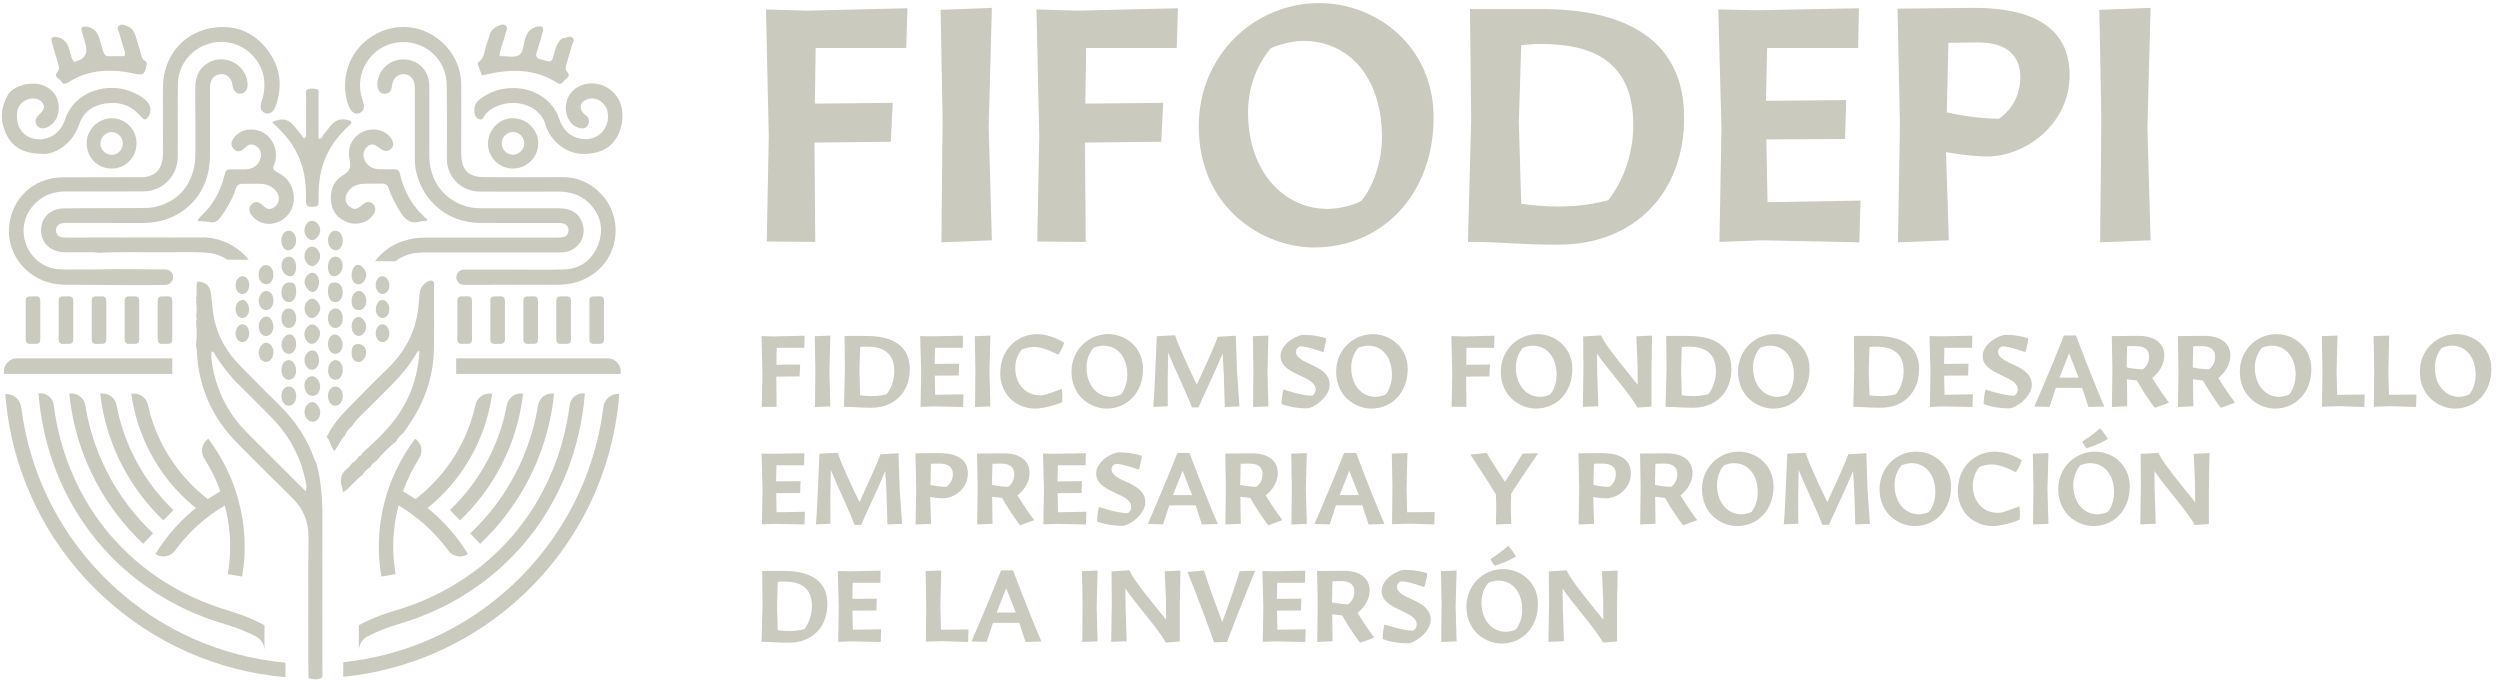 <svg width="262" height="72" viewBox="0 0 262 72" fill="none" xmlns="http://www.w3.org/2000/svg">
<path d="M225.049 13.317L225.382 25.185L220.093 25.393L220.218 12.4L220.01 1.032L225.382 0.823L225.049 13.317Z" fill="#CBCABE"/>
<path d="M204.235 25.185L198.905 25.393L199.113 13.192L198.863 0.907L206.9 0.823C212.98 0.823 216.895 2.864 216.895 7.861C216.895 13.025 212.272 16.398 208.233 16.398C206.359 16.398 203.943 15.94 203.943 15.94L204.235 25.185ZM209.482 12.442C210.565 11.734 211.731 10.235 211.731 8.111C211.731 5.904 210.44 4.446 207.233 4.446L204.193 4.488L204.027 11.776C204.027 11.776 206.817 12.442 209.482 12.442Z" fill="#CBCABE"/>
<path d="M184.655 25.185L180.199 25.352L180.408 13.4L180.074 0.99L184.155 1.073L194.816 0.865L194.733 5.03H185.197L185.072 10.568L193.484 10.485L193.359 14.566L185.113 14.608L185.238 21.187L194.983 21.021L194.858 25.393L184.655 25.185Z" fill="#CBCABE"/>
<path d="M163.297 25.643C159.216 25.643 157.925 25.393 154.677 25.352H153.844L154.177 12.484L154.052 0.948H161.673C167.253 0.948 176.498 2.323 176.498 12.317C176.498 20.23 171.293 25.643 163.297 25.643ZM163.38 21.645C165.379 21.645 167.17 21.354 168.544 20.979C170.002 19.147 171.168 16.273 171.168 13.108C171.168 6.404 166.878 4.613 161.548 4.613C160.84 4.613 160.049 4.655 159.424 4.738L159.174 12.775L159.424 21.354C160.549 21.52 161.964 21.645 163.38 21.645Z" fill="#CBCABE"/>
<path d="M137.707 25.935C132.46 25.935 125.631 21.895 125.631 13.233C125.631 5.737 131.503 0.324 138.249 0.324C144.287 0.324 150.242 4.863 150.242 12.317C150.242 20.313 144.912 25.935 137.707 25.935ZM139.165 21.895C140.248 21.895 141.914 21.52 142.705 21.021C143.787 19.688 144.829 17.148 144.829 14.399C144.829 8.319 141.58 4.28 136.5 4.28C135.459 4.28 133.668 4.78 133.168 5.071C132.377 5.987 130.795 8.319 130.795 11.776C130.795 17.856 134.418 21.895 139.165 21.895Z" fill="#CBCABE"/>
<path d="M113.785 25.352L108.705 25.31L108.913 14.274L108.621 0.99L112.911 1.115L123.446 0.865L123.322 5.03H113.827L113.743 10.86L121.906 10.777L121.697 14.857L113.702 14.941L113.785 25.352Z" fill="#CBCABE"/>
<path d="M103.615 13.317L103.948 25.185L98.66 25.393L98.784 12.4L98.576 1.032L103.948 0.823L103.615 13.317Z" fill="#CBCABE"/>
<path d="M85.44 25.352L80.359 25.31L80.567 14.274L80.276 0.99L84.565 1.115L95.101 0.865L94.976 5.03H85.481L85.398 10.86L93.56 10.777L93.352 14.857L85.356 14.941L85.44 25.352Z" fill="#CBCABE"/>
<path d="M257.278 42.819C255.68 42.819 253.6 41.589 253.6 38.95C253.6 36.667 255.388 35.018 257.443 35.018C259.282 35.018 261.096 36.401 261.096 38.671C261.096 41.107 259.473 42.819 257.278 42.819ZM257.722 41.589C258.052 41.589 258.559 41.474 258.8 41.322C259.13 40.916 259.447 40.142 259.447 39.305C259.447 37.453 258.458 36.223 256.91 36.223C256.593 36.223 256.048 36.375 255.896 36.464C255.654 36.743 255.172 37.453 255.172 38.506C255.172 40.358 256.276 41.589 257.722 41.589Z" fill="#CBCABE"/>
<path d="M250.567 42.566L248.778 42.629L248.816 38.697L248.753 35.221L250.389 35.17L250.3 38.976L250.364 41.373L253.243 41.348L253.205 42.654L250.567 42.566Z" fill="#CBCABE"/>
<path d="M245.141 42.566L243.352 42.629L243.39 38.697L243.327 35.221L244.963 35.17L244.875 38.976L244.938 41.373L247.817 41.348L247.779 42.654L245.141 42.566Z" fill="#CBCABE"/>
<path d="M238.412 42.819C236.814 42.819 234.733 41.589 234.733 38.95C234.733 36.667 236.522 35.018 238.577 35.018C240.416 35.018 242.23 36.401 242.23 38.671C242.23 41.107 240.606 42.819 238.412 42.819ZM238.856 41.589C239.186 41.589 239.693 41.474 239.934 41.322C240.264 40.916 240.581 40.142 240.581 39.305C240.581 37.453 239.592 36.223 238.044 36.223C237.727 36.223 237.181 36.375 237.029 36.464C236.788 36.743 236.306 37.453 236.306 38.506C236.306 40.358 237.41 41.589 238.856 41.589Z" fill="#CBCABE"/>
<path d="M229.863 42.578L228.252 42.654L228.303 38.722L228.239 35.221L231.017 35.196C232.907 35.196 233.744 36.109 233.744 37.251C233.744 38.316 233.072 39.141 232.476 39.61C233.237 40.878 234.226 42.198 234.226 42.198L232.755 42.743C232.755 42.743 231.943 41.754 230.865 39.876L229.825 39.749L229.863 42.578ZM231.487 38.709C231.715 38.557 232.146 38.151 232.146 37.365C232.146 36.642 231.651 36.274 230.763 36.274L229.85 36.286L229.799 38.506C230.18 38.595 231.043 38.709 231.487 38.709Z" fill="#CBCABE"/>
<path d="M222.938 42.578L221.327 42.654L221.378 38.722L221.315 35.221L224.093 35.196C225.983 35.196 226.82 36.109 226.82 37.251C226.82 38.316 226.148 39.141 225.551 39.61C226.312 40.878 227.302 42.198 227.302 42.198L225.83 42.743C225.83 42.743 225.019 41.754 223.94 39.876L222.9 39.749L222.938 42.578ZM224.562 38.709C224.79 38.557 225.222 38.151 225.222 37.365C225.222 36.642 224.727 36.274 223.839 36.274L222.926 36.286L222.875 38.506C223.255 38.595 224.118 38.709 224.562 38.709Z" fill="#CBCABE"/>
<path d="M220.53 42.603L218.868 42.654L218.209 40.65H215.444L214.797 42.642L213.198 42.603C213.198 42.603 214.873 38.773 216.306 35.157H217.562C217.562 35.157 219.135 39.356 220.53 42.603ZM216.839 37.022L215.837 39.572H217.841L216.839 37.022Z" fill="#CBCABE"/>
<path d="M210.561 42.794C209.483 42.794 208.481 42.591 207.885 42.337C207.885 41.627 208.075 40.815 208.075 40.815C208.075 40.815 209.902 41.449 211.056 41.474C211.145 41.474 211.462 41.233 211.462 40.815C211.462 39.318 207.783 39.356 207.783 37.301C207.783 36.058 209.458 35.094 210.206 35.094C211.208 35.094 211.982 35.259 212.566 35.462C212.502 36.236 212.249 36.908 212.249 36.908C212.249 36.908 210.612 36.299 209.864 36.299C209.712 36.299 209.394 36.527 209.394 36.857C209.394 38.24 212.934 38.126 212.934 40.333C212.934 41.627 211.208 42.794 210.561 42.794Z" fill="#CBCABE"/>
<path d="M203.608 42.591L202.251 42.642L202.314 39.001L202.213 35.221L203.456 35.246L206.703 35.183L206.678 36.451H203.773L203.735 38.138L206.297 38.113L206.259 39.356L203.748 39.369L203.786 41.373L206.754 41.322L206.716 42.654L203.608 42.591Z" fill="#CBCABE"/>
<path d="M197.102 42.73C195.859 42.73 195.466 42.654 194.476 42.642H194.223L194.324 38.722L194.286 35.208H196.607C198.307 35.208 201.123 35.627 201.123 38.671C201.123 41.081 199.538 42.73 197.102 42.73ZM197.127 41.513C197.736 41.513 198.282 41.424 198.7 41.31C199.144 40.752 199.5 39.876 199.5 38.912C199.5 36.87 198.193 36.325 196.569 36.325C196.354 36.325 196.113 36.337 195.922 36.363L195.846 38.811L195.922 41.424C196.265 41.475 196.696 41.513 197.127 41.513Z" fill="#CBCABE"/>
<path d="M185.827 42.819C184.228 42.819 182.148 41.589 182.148 38.95C182.148 36.667 183.937 35.018 185.991 35.018C187.831 35.018 189.645 36.401 189.645 38.671C189.645 41.107 188.021 42.819 185.827 42.819ZM186.271 41.589C186.6 41.589 187.108 41.474 187.349 41.322C187.679 40.916 187.996 40.142 187.996 39.305C187.996 37.453 187.006 36.223 185.459 36.223C185.142 36.223 184.596 36.375 184.444 36.464C184.203 36.743 183.721 37.453 183.721 38.506C183.721 40.358 184.824 41.589 186.271 41.589Z" fill="#CBCABE"/>
<path d="M177.431 42.73C176.187 42.73 175.794 42.654 174.805 42.642H174.551L174.653 38.722L174.615 35.208H176.936C178.636 35.208 181.452 35.627 181.452 38.671C181.452 41.081 179.866 42.73 177.431 42.73ZM177.456 41.513C178.065 41.513 178.61 41.424 179.029 41.31C179.473 40.752 179.828 39.876 179.828 38.912C179.828 36.87 178.522 36.325 176.898 36.325C176.682 36.325 176.441 36.337 176.251 36.363L176.175 38.811L176.251 41.424C176.593 41.475 177.025 41.513 177.456 41.513Z" fill="#CBCABE"/>
<path d="M173.072 42.603L171.601 42.718C170.865 41.322 168.417 38.646 167.364 37.047L167.389 39.102L167.503 42.578L165.88 42.642L165.943 38.658L165.918 35.259L167.795 35.145C168.201 36.185 170.281 38.62 171.639 40.333L171.613 38.176L171.487 35.246L173.136 35.17L173.072 38.773V42.603Z" fill="#CBCABE"/>
<path d="M160.965 42.819C159.366 42.819 157.286 41.589 157.286 38.95C157.286 36.667 159.075 35.018 161.13 35.018C162.969 35.018 164.783 36.401 164.783 38.671C164.783 41.107 163.159 42.819 160.965 42.819ZM161.409 41.589C161.738 41.589 162.246 41.474 162.487 41.322C162.817 40.916 163.134 40.142 163.134 39.305C163.134 37.453 162.144 36.223 160.597 36.223C160.28 36.223 159.734 36.375 159.582 36.464C159.341 36.743 158.859 37.453 158.859 38.506C158.859 40.358 159.963 41.589 161.409 41.589Z" fill="#CBCABE"/>
<path d="M153.678 42.642L152.13 42.629L152.194 39.267L152.105 35.221L153.411 35.259L156.621 35.183L156.583 36.451H153.69L153.665 38.227L156.151 38.202L156.088 39.445L153.652 39.47L153.678 42.642Z" fill="#CBCABE"/>
<path d="M143.709 42.819C142.11 42.819 140.03 41.589 140.03 38.95C140.03 36.667 141.819 35.018 143.874 35.018C145.713 35.018 147.527 36.401 147.527 38.671C147.527 41.107 145.903 42.819 143.709 42.819ZM144.153 41.589C144.482 41.589 144.99 41.474 145.231 41.322C145.561 40.916 145.878 40.142 145.878 39.305C145.878 37.453 144.888 36.223 143.341 36.223C143.024 36.223 142.478 36.375 142.326 36.464C142.085 36.743 141.603 37.453 141.603 38.506C141.603 40.358 142.707 41.589 144.153 41.589Z" fill="#CBCABE"/>
<path d="M136.979 42.794C135.901 42.794 134.899 42.591 134.303 42.337C134.303 41.627 134.493 40.815 134.493 40.815C134.493 40.815 136.32 41.449 137.474 41.474C137.563 41.474 137.88 41.233 137.88 40.815C137.88 39.318 134.201 39.356 134.201 37.301C134.201 36.058 135.876 35.094 136.624 35.094C137.626 35.094 138.4 35.259 138.983 35.462C138.92 36.236 138.666 36.908 138.666 36.908C138.666 36.908 137.03 36.299 136.281 36.299C136.129 36.299 135.812 36.527 135.812 36.857C135.812 38.24 139.351 38.126 139.351 40.333C139.351 41.627 137.626 42.794 136.979 42.794Z" fill="#CBCABE"/>
<path d="M132.829 38.976L132.93 42.591L131.319 42.654L131.357 38.697L131.294 35.234L132.93 35.17L132.829 38.976Z" fill="#CBCABE"/>
<path d="M122.385 42.578L120.863 42.642C121.015 41.107 121.167 36.388 121.23 35.234L123.146 35.132C123.526 36.299 124.681 38.798 125.429 40.307C126.203 38.595 127.205 36.489 127.624 35.297L129.514 35.183L129.641 38.963L129.894 42.591L128.359 42.654L128.258 39.267L128.131 37.047C127.319 39.039 126.127 41.437 125.607 42.692H124.909C124.326 41.132 123.159 38.747 122.423 36.946L122.372 39.94L122.385 42.578Z" fill="#CBCABE"/>
<path d="M115.973 42.819C114.375 42.819 112.294 41.589 112.294 38.95C112.294 36.667 114.083 35.018 116.138 35.018C117.977 35.018 119.791 36.401 119.791 38.671C119.791 41.107 118.167 42.819 115.973 42.819ZM116.417 41.589C116.747 41.589 117.254 41.474 117.495 41.322C117.825 40.916 118.142 40.142 118.142 39.305C118.142 37.453 117.153 36.223 115.605 36.223C115.288 36.223 114.742 36.375 114.59 36.464C114.349 36.743 113.867 37.453 113.867 38.506C113.867 40.358 114.971 41.589 116.417 41.589Z" fill="#CBCABE"/>
<path d="M108.503 42.819C106.385 42.819 104.825 41.233 104.825 39.153C104.825 36.375 106.867 35.018 108.668 35.018C109.797 35.018 110.863 35.513 111.535 35.906C111.319 36.654 110.901 37.174 110.901 37.174C110.837 37.174 109.531 36.362 108.364 36.362C107.805 36.362 107.387 36.515 107.095 36.629C106.765 36.984 106.397 37.707 106.397 38.544C106.397 39.394 106.664 40.13 107.146 40.65C107.615 41.145 108.224 41.436 109.087 41.436C109.645 41.436 111.23 40.751 111.281 40.751C111.395 41.525 111.307 42.147 111.307 42.147C110.71 42.438 109.302 42.819 108.503 42.819Z" fill="#CBCABE"/>
<path d="M103.693 38.976L103.794 42.591L102.183 42.654L102.221 38.697L102.158 35.234L103.794 35.17L103.693 38.976Z" fill="#CBCABE"/>
<path d="M97.83 42.591L96.473 42.642L96.537 39.001L96.435 35.221L97.678 35.246L100.925 35.183L100.9 36.451H97.995L97.957 38.138L100.52 38.113L100.481 39.356L97.97 39.369L98.008 41.373L100.976 41.322L100.938 42.654L97.83 42.591Z" fill="#CBCABE"/>
<path d="M91.324 42.73C90.081 42.73 89.688 42.654 88.699 42.642H88.445L88.546 38.722L88.508 35.208H90.83C92.529 35.208 95.346 35.627 95.346 38.671C95.346 41.081 93.76 42.73 91.324 42.73ZM91.35 41.513C91.959 41.513 92.504 41.424 92.923 41.31C93.367 40.752 93.722 39.876 93.722 38.912C93.722 36.87 92.415 36.325 90.792 36.325C90.576 36.325 90.335 36.337 90.145 36.363L90.069 38.811L90.145 41.424C90.487 41.475 90.918 41.513 91.35 41.513Z" fill="#CBCABE"/>
<path d="M86.92 38.976L87.022 42.591L85.411 42.654L85.449 38.697L85.385 35.234L87.022 35.17L86.92 38.976Z" fill="#CBCABE"/>
<path d="M81.384 42.642L79.836 42.629L79.9 39.267L79.811 35.221L81.117 35.259L84.327 35.183L84.289 36.451H81.396L81.371 38.227L83.857 38.202L83.794 39.445L81.358 39.47L81.384 42.642Z" fill="#CBCABE"/>
<path d="M231.492 54.915L230.021 55.029C229.285 53.634 226.837 50.958 225.784 49.359L225.809 51.414L225.923 54.89L224.3 54.953L224.363 50.97L224.338 47.571L226.215 47.456C226.621 48.497 228.701 50.932 230.059 52.645L230.033 50.488L229.906 47.558L231.556 47.482L231.492 51.084V54.915Z" fill="#CBCABE"/>
<path d="M218.661 46.974C218.661 46.974 218.395 46.657 218.217 46.277C218.217 46.277 219.27 45.63 220.095 44.881C220.463 45.287 220.793 45.833 220.907 45.998C219.867 46.645 218.661 46.974 218.661 46.974ZM219.384 55.131C217.786 55.131 215.706 53.9 215.706 51.262C215.706 48.979 217.494 47.33 219.549 47.33C221.389 47.33 223.203 48.712 223.203 50.983C223.203 53.418 221.579 55.131 219.384 55.131ZM219.828 53.9C220.158 53.9 220.666 53.786 220.907 53.634C221.236 53.228 221.554 52.454 221.554 51.617C221.554 49.765 220.564 48.535 219.017 48.535C218.7 48.535 218.154 48.687 218.002 48.776C217.761 49.055 217.279 49.765 217.279 50.818C217.279 52.67 218.382 53.9 219.828 53.9Z" fill="#CBCABE"/>
<path d="M214.574 51.287L214.676 54.903L213.065 54.966L213.103 51.008L213.039 47.545L214.676 47.482L214.574 51.287Z" fill="#CBCABE"/>
<path d="M208.855 55.131C206.737 55.131 205.177 53.545 205.177 51.465C205.177 48.687 207.219 47.33 209.02 47.33C210.149 47.33 211.215 47.824 211.887 48.218C211.671 48.966 211.253 49.486 211.253 49.486C211.189 49.486 209.883 48.674 208.716 48.674C208.157 48.674 207.739 48.826 207.447 48.941C207.117 49.296 206.749 50.019 206.749 50.856C206.749 51.706 207.016 52.442 207.498 52.962C207.967 53.456 208.576 53.748 209.439 53.748C209.997 53.748 211.582 53.063 211.633 53.063C211.747 53.837 211.658 54.459 211.658 54.459C211.062 54.75 209.654 55.131 208.855 55.131Z" fill="#CBCABE"/>
<path d="M200.654 55.131C199.056 55.131 196.976 53.9 196.976 51.262C196.976 48.979 198.764 47.33 200.819 47.33C202.659 47.33 204.473 48.712 204.473 50.983C204.473 53.418 202.849 55.131 200.654 55.131ZM201.098 53.9C201.428 53.9 201.936 53.786 202.177 53.634C202.506 53.228 202.824 52.454 202.824 51.617C202.824 49.765 201.834 48.535 200.287 48.535C199.969 48.535 199.424 48.687 199.272 48.776C199.031 49.055 198.549 49.765 198.549 50.818C198.549 52.67 199.652 53.9 201.098 53.9Z" fill="#CBCABE"/>
<path d="M188.46 54.89L186.938 54.953C187.09 53.418 187.243 48.7 187.306 47.545L189.221 47.444C189.602 48.611 190.756 51.11 191.505 52.619C192.278 50.907 193.281 48.801 193.699 47.609L195.589 47.495L195.716 51.275L195.97 54.903L194.435 54.966L194.333 51.579L194.207 49.359C193.395 51.351 192.202 53.748 191.682 55.004H190.985C190.401 53.444 189.234 51.059 188.498 49.258L188.448 52.251L188.46 54.89Z" fill="#CBCABE"/>
<path d="M182.048 55.131C180.45 55.131 178.37 53.9 178.37 51.262C178.37 48.979 180.158 47.33 182.213 47.33C184.053 47.33 185.867 48.712 185.867 50.983C185.867 53.418 184.243 55.131 182.048 55.131ZM182.492 53.9C182.822 53.9 183.33 53.786 183.571 53.634C183.9 53.228 184.217 52.454 184.217 51.617C184.217 49.765 183.228 48.535 181.681 48.535C181.363 48.535 180.818 48.687 180.666 48.776C180.425 49.055 179.943 49.765 179.943 50.818C179.943 52.67 181.046 53.9 182.492 53.9Z" fill="#CBCABE"/>
<path d="M173.499 54.89L171.888 54.966L171.939 51.033L171.876 47.532L174.654 47.507C176.544 47.507 177.381 48.42 177.381 49.562C177.381 50.628 176.709 51.452 176.112 51.921C176.874 53.19 177.863 54.509 177.863 54.509L176.391 55.055C176.391 55.055 175.58 54.065 174.501 52.188L173.461 52.061L173.499 54.89ZM175.123 51.021C175.351 50.869 175.783 50.463 175.783 49.676C175.783 48.953 175.288 48.585 174.4 48.585L173.487 48.598L173.436 50.818C173.816 50.907 174.679 51.021 175.123 51.021Z" fill="#CBCABE"/>
<path d="M167.058 54.903L165.434 54.966L165.498 51.249L165.422 47.507L167.87 47.482C169.722 47.482 170.914 48.103 170.914 49.626C170.914 51.199 169.506 52.226 168.276 52.226C167.705 52.226 166.969 52.087 166.969 52.087L167.058 54.903ZM168.656 51.021C168.986 50.805 169.341 50.349 169.341 49.702C169.341 49.029 168.948 48.586 167.971 48.586L167.045 48.598L166.994 50.818C166.994 50.818 167.844 51.021 168.656 51.021Z" fill="#CBCABE"/>
<path d="M158.383 54.903L156.772 54.966L156.81 52.974L156.76 51.795C155.846 50.285 154.641 48.509 154.096 47.634L155.808 47.469C156.443 48.56 157.191 49.689 157.724 50.501C158.193 49.752 158.853 48.738 159.563 47.545L161.187 47.495C160.616 48.395 159.423 50.07 158.371 51.731L158.333 53.203L158.383 54.903Z" fill="#CBCABE"/>
<path d="M147.675 54.877L145.887 54.941L145.925 51.008L145.862 47.533L147.498 47.482L147.409 51.287L147.472 53.685L150.352 53.66L150.314 54.966L147.675 54.877Z" fill="#CBCABE"/>
<path d="M145.09 54.915L143.428 54.966L142.768 52.962H140.003L139.356 54.953L137.758 54.915C137.758 54.915 139.432 51.084 140.866 47.469H142.121C142.121 47.469 143.694 51.668 145.09 54.915ZM141.398 49.334L140.396 51.884H142.4L141.398 49.334Z" fill="#CBCABE"/>
<path d="M136.855 51.287L136.956 54.903L135.345 54.966L135.383 51.008L135.32 47.545L136.956 47.482L136.855 51.287Z" fill="#CBCABE"/>
<path d="M130.031 54.89L128.42 54.966L128.471 51.033L128.408 47.532L131.186 47.507C133.076 47.507 133.913 48.42 133.913 49.562C133.913 50.628 133.241 51.452 132.644 51.921C133.406 53.19 134.395 54.509 134.395 54.509L132.923 55.055C132.923 55.055 132.112 54.065 131.033 52.188L129.993 52.061L130.031 54.89ZM131.655 51.021C131.883 50.869 132.315 50.463 132.315 49.676C132.315 48.953 131.82 48.585 130.932 48.585L130.019 48.598L129.968 50.818C130.348 50.907 131.211 51.021 131.655 51.021Z" fill="#CBCABE"/>
<path d="M127.623 54.915L125.961 54.966L125.302 52.962H122.536L121.889 54.953L120.291 54.915C120.291 54.915 121.966 51.084 123.399 47.469H124.655C124.655 47.469 126.228 51.668 127.623 54.915ZM123.932 49.334L122.93 51.884H124.934L123.932 49.334Z" fill="#CBCABE"/>
<path d="M117.654 55.106C116.576 55.106 115.574 54.903 114.978 54.649C114.978 53.939 115.168 53.127 115.168 53.127C115.168 53.127 116.995 53.761 118.149 53.786C118.238 53.786 118.555 53.545 118.555 53.127C118.555 51.63 114.876 51.668 114.876 49.613C114.876 48.37 116.551 47.406 117.299 47.406C118.301 47.406 119.075 47.571 119.659 47.774C119.595 48.548 119.342 49.22 119.342 49.22C119.342 49.22 117.705 48.611 116.957 48.611C116.805 48.611 116.487 48.839 116.487 49.169C116.487 50.552 120.027 50.438 120.027 52.645C120.027 53.939 118.301 55.106 117.654 55.106Z" fill="#CBCABE"/>
<path d="M110.701 54.903L109.344 54.953L109.407 51.313L109.306 47.533L110.549 47.558L113.796 47.495L113.771 48.763H110.866L110.828 50.45L113.39 50.425L113.352 51.668L110.84 51.681L110.879 53.685L113.847 53.634L113.809 54.966L110.701 54.903Z" fill="#CBCABE"/>
<path d="M104.017 54.89L102.406 54.966L102.457 51.033L102.394 47.532L105.172 47.507C107.062 47.507 107.899 48.42 107.899 49.562C107.899 50.628 107.227 51.452 106.63 51.921C107.392 53.19 108.381 54.509 108.381 54.509L106.91 55.055C106.91 55.055 106.098 54.065 105.019 52.188L103.979 52.061L104.017 54.89ZM105.641 51.021C105.869 50.869 106.301 50.463 106.301 49.676C106.301 48.953 105.806 48.585 104.918 48.585L104.005 48.598L103.954 50.818C104.334 50.907 105.197 51.021 105.641 51.021Z" fill="#CBCABE"/>
<path d="M97.576 54.903L95.952 54.966L96.016 51.249L95.939 47.507L98.388 47.482C100.24 47.482 101.432 48.103 101.432 49.626C101.432 51.199 100.024 52.226 98.794 52.226C98.223 52.226 97.487 52.087 97.487 52.087L97.576 54.903ZM99.174 51.021C99.504 50.805 99.859 50.349 99.859 49.702C99.859 49.029 99.466 48.586 98.489 48.586L97.563 48.598L97.512 50.818C97.512 50.818 98.362 51.021 99.174 51.021Z" fill="#CBCABE"/>
<path d="M87.031 54.89L85.508 54.953C85.661 53.418 85.813 48.7 85.876 47.545L87.792 47.444C88.172 48.611 89.327 51.11 90.075 52.619C90.849 50.907 91.851 48.801 92.269 47.609L94.16 47.495L94.286 51.275L94.54 54.903L93.005 54.966L92.904 51.579L92.777 49.359C91.965 51.351 90.773 53.748 90.253 55.004H89.555C88.972 53.444 87.805 51.059 87.069 49.258L87.018 52.251L87.031 54.89Z" fill="#CBCABE"/>
<path d="M81.206 54.903L79.849 54.953L79.912 51.313L79.811 47.533L81.054 47.558L84.301 47.495L84.276 48.763H81.371L81.333 50.45L83.895 50.425L83.857 51.668L81.346 51.681L81.384 53.685L84.352 53.634L84.314 54.966L81.206 54.903Z" fill="#CBCABE"/>
<path d="M169.467 67.227L167.996 67.341C167.26 65.946 164.812 63.269 163.759 61.671L163.785 63.726L163.899 67.202L162.275 67.265L162.338 63.282L162.313 59.883L164.19 59.768C164.596 60.809 166.677 63.244 168.034 64.956L168.009 62.8L167.882 59.87L169.531 59.794L169.467 63.396V67.227Z" fill="#CBCABE"/>
<path d="M156.637 59.286C156.637 59.286 156.37 58.969 156.193 58.589C156.193 58.589 157.246 57.941 158.07 57.193C158.438 57.599 158.768 58.145 158.882 58.309C157.842 58.956 156.637 59.286 156.637 59.286ZM157.36 67.442C155.762 67.442 153.681 66.212 153.681 63.574C153.681 61.29 155.47 59.641 157.525 59.641C159.364 59.641 161.178 61.024 161.178 63.295C161.178 65.73 159.554 67.442 157.36 67.442ZM157.804 66.212C158.134 66.212 158.641 66.098 158.882 65.946C159.212 65.54 159.529 64.766 159.529 63.929C159.529 62.077 158.54 60.846 156.992 60.846C156.675 60.846 156.129 60.999 155.977 61.087C155.736 61.366 155.254 62.077 155.254 63.13C155.254 64.982 156.358 66.212 157.804 66.212Z" fill="#CBCABE"/>
<path d="M152.55 63.599L152.651 67.214L151.04 67.278L151.078 63.32L151.015 59.857L152.651 59.794L152.55 63.599Z" fill="#CBCABE"/>
<path d="M147.571 67.418C146.492 67.418 145.49 67.215 144.894 66.961C144.894 66.251 145.084 65.439 145.084 65.439C145.084 65.439 146.911 66.073 148.065 66.098C148.154 66.098 148.471 65.857 148.471 65.439C148.471 63.942 144.793 63.98 144.793 61.925C144.793 60.682 146.467 59.718 147.215 59.718C148.217 59.718 148.991 59.883 149.575 60.086C149.511 60.859 149.258 61.532 149.258 61.532C149.258 61.532 147.621 60.923 146.873 60.923C146.721 60.923 146.404 61.151 146.404 61.481C146.404 62.864 149.943 62.749 149.943 64.957C149.943 66.251 148.217 67.418 147.571 67.418Z" fill="#CBCABE"/>
<path d="M139.657 67.201L138.046 67.278L138.096 63.345L138.033 59.844L140.811 59.819C142.701 59.819 143.538 60.732 143.538 61.874C143.538 62.939 142.866 63.764 142.27 64.233C143.031 65.502 144.02 66.821 144.02 66.821L142.549 67.366C142.549 67.366 141.737 66.377 140.659 64.5L139.618 64.373L139.657 67.201ZM141.28 63.333C141.508 63.18 141.94 62.774 141.94 61.988C141.94 61.265 141.445 60.897 140.557 60.897L139.644 60.91L139.593 63.13C139.974 63.218 140.836 63.333 141.28 63.333Z" fill="#CBCABE"/>
<path d="M133.692 67.214L132.335 67.265L132.399 63.624L132.297 59.844L133.54 59.87L136.788 59.806L136.762 61.075H133.857L133.819 62.762L136.382 62.736L136.344 63.98L133.832 63.992L133.87 65.996L136.838 65.946L136.8 67.278L133.692 67.214Z" fill="#CBCABE"/>
<path d="M128.588 67.278L127.23 67.316C126.824 66.149 125.569 62.711 124.452 59.946L126.177 59.781C126.761 61.658 127.535 63.675 128.093 65.185C128.752 63.422 129.514 61.189 129.919 59.857L131.543 59.806C131.543 59.806 129.894 63.815 128.588 67.278Z" fill="#CBCABE"/>
<path d="M123.646 67.227L122.174 67.341C121.438 65.946 118.99 63.269 117.937 61.671L117.963 63.726L118.077 67.202L116.453 67.265L116.517 63.282L116.491 59.883L118.369 59.768C118.775 60.809 120.855 63.244 122.212 64.956L122.187 62.8L122.06 59.87L123.709 59.794L123.646 63.396V67.227Z" fill="#CBCABE"/>
<path d="M114.928 63.599L115.03 67.214L113.419 67.278L113.457 63.32L113.394 59.857L115.03 59.794L114.928 63.599Z" fill="#CBCABE"/>
<path d="M109.141 67.227L107.479 67.278L106.819 65.274H104.054L103.407 67.265L101.809 67.227C101.809 67.227 103.483 63.396 104.917 59.781H106.173C106.173 59.781 107.745 63.98 109.141 67.227ZM105.449 61.646L104.447 64.195H106.452L105.449 61.646Z" fill="#CBCABE"/>
<path d="M98.819 67.189L97.03 67.252L97.068 63.32L97.005 59.844L98.641 59.794L98.552 63.599L98.616 65.996L101.495 65.971L101.457 67.278L98.819 67.189Z" fill="#CBCABE"/>
<path d="M89.196 67.214L87.839 67.265L87.902 63.624L87.801 59.844L89.044 59.87L92.291 59.806L92.266 61.075H89.361L89.323 62.762L91.885 62.736L91.847 63.98L89.336 63.992L89.374 65.996L92.342 65.946L92.304 67.278L89.196 67.214Z" fill="#CBCABE"/>
<path d="M82.69 67.354C81.447 67.354 81.054 67.278 80.064 67.265H79.811L79.912 63.345L79.874 59.831H82.196C83.895 59.831 86.711 60.25 86.711 63.294C86.711 65.705 85.126 67.354 82.69 67.354ZM82.716 66.136C83.325 66.136 83.87 66.047 84.289 65.933C84.733 65.375 85.088 64.5 85.088 63.535C85.088 61.493 83.781 60.948 82.157 60.948C81.942 60.948 81.701 60.961 81.511 60.986L81.434 63.434L81.511 66.047C81.853 66.098 82.284 66.136 82.716 66.136Z" fill="#CBCABE"/>
<path d="M36.136 45.651C35.658 46.091 35.479 46.748 35.047 47.262C34.621 46.8 34.629 46.188 34.241 45.792C34.8 44.614 35.636 43.636 36.539 42.718C37.904 41.33 39.262 39.943 40.665 38.584C42.62 36.682 43.724 34.406 43.889 31.668C43.911 31.317 43.963 30.974 44.001 30.63C44.045 30.227 44.254 29.914 44.575 29.675C44.799 29.511 45.053 29.31 45.329 29.451C45.59 29.578 45.478 29.884 45.478 30.108C45.478 32.294 45.523 34.488 45.471 36.674C45.403 39.599 44.448 42.256 42.769 44.643C42.613 44.867 42.464 45.099 42.314 45.33C42.001 45.591 41.702 45.874 41.523 46.248C40.747 46.867 40.053 47.561 39.427 48.33C39.151 48.471 38.941 48.68 38.807 48.956C38.464 49.165 38.18 49.434 37.979 49.792C37.24 50.277 36.77 51.075 35.949 51.59C35.905 51.351 35.897 51.18 35.845 51.031C35.554 50.217 35.748 49.568 36.457 49.053C36.643 48.919 36.763 48.695 36.912 48.508C37.218 48.367 37.434 48.12 37.598 47.837C37.8 47.762 37.942 47.621 38.024 47.427C39.218 46.367 40.382 45.27 41.352 43.994C42.971 41.875 43.807 39.458 43.963 36.771C43.851 36.824 43.754 36.831 43.732 36.876C42.493 39.144 40.538 40.793 38.777 42.606C38.128 43.278 37.382 43.86 36.882 44.666C36.561 44.927 36.3 45.24 36.151 45.628L36.136 45.643V45.651Z" fill="#CBCABE"/>
<path d="M18.146 29.049C18.146 28.601 17.788 28.243 17.34 28.235C15.631 28.22 13.922 28.213 12.206 28.205C10.229 28.22 8.244 28.287 6.267 28.228C4.625 28.183 3.192 27.012 2.685 25.474C2.163 23.885 2.618 22.243 3.894 21.124C4.745 20.378 5.744 20.065 6.864 20.065C9.602 20.065 12.341 20.08 15.079 20.057C17.034 20.035 18.601 18.453 18.623 16.498C18.638 15.356 18.631 14.207 18.631 13.058C18.631 10.379 18.601 11.461 18.646 8.783C18.683 6.813 19.989 5.171 21.839 4.597C23.66 4.029 25.585 4.641 26.779 6.171C27.727 7.387 27.883 8.76 27.555 10.215C27.525 10.35 27.45 10.476 27.413 10.603C27.212 11.267 27.324 11.67 27.764 11.842C28.212 12.021 28.644 11.797 28.868 11.178C29.644 9.066 29.405 7.059 28.055 5.261C26.727 3.485 24.884 2.656 22.69 2.865C19.437 3.179 17.191 5.664 17.086 8.932C17.056 9.939 17.079 10.946 17.079 11.954C17.079 14.558 17.094 13.409 17.079 16.02C17.079 17.856 16.176 18.647 14.512 18.572C14.198 18.557 13.885 18.572 13.572 18.572C11.206 18.572 8.848 18.572 6.483 18.587C3.968 18.602 1.827 20.244 1.155 22.624C0.469 25.049 1.409 27.519 3.528 28.892C4.551 29.556 5.685 29.832 6.886 29.84C9.348 29.854 11.818 29.869 14.281 29.884C15.295 29.884 16.31 29.869 17.325 29.862C17.773 29.862 18.131 29.496 18.131 29.049" fill="#CBCABE"/>
<path d="M51.567 29.839C53.858 29.839 56.156 29.839 58.447 29.839C59.842 29.839 61.125 29.496 62.259 28.653C64.998 26.623 65.252 22.691 62.991 20.318C61.879 19.154 60.528 18.55 58.902 18.564C56.193 18.579 53.477 18.579 50.768 18.564C49.082 18.564 48.373 17.841 48.336 16.147C48.336 15.834 48.336 15.52 48.336 15.207C48.336 11.834 48.358 12.215 48.336 8.842C48.313 5.357 45.232 2.582 41.837 2.843C38.531 3.096 35.651 6.044 36.24 9.984C36.315 10.461 36.434 10.939 36.673 11.371C36.934 11.849 37.307 12.013 37.688 11.841C38.106 11.655 38.203 11.297 38.106 10.886C38.024 10.551 37.904 10.222 37.83 9.887C37.233 7.141 39.292 4.492 42.098 4.41C44.68 4.328 46.799 6.312 46.821 8.931C46.858 12.618 46.836 12.543 46.836 16.229C46.836 16.647 46.821 17.065 46.926 17.475C47.321 19.012 48.642 20.064 50.291 20.079C53.037 20.102 55.783 20.087 58.529 20.079C59.842 20.079 60.998 20.467 61.894 21.452C63.035 22.706 63.274 24.176 62.655 25.72C62.028 27.272 60.819 28.168 59.133 28.235C57.394 28.302 55.656 28.257 53.917 28.257C52.149 28.257 50.388 28.257 48.619 28.257C48.179 28.257 47.821 28.616 47.821 29.063C47.821 29.503 48.179 29.854 48.619 29.854H51.567V29.839Z" fill="#CBCABE"/>
<path d="M21.183 24.892C16.631 24.877 12.072 24.892 7.52 24.9C7.207 24.9 6.893 24.9 6.58 24.877C6.132 24.84 5.871 24.571 5.871 24.131C5.871 23.683 6.155 23.437 6.587 23.385C6.864 23.355 7.14 23.363 7.423 23.363C9.93 23.363 12.43 23.363 14.93 23.37C19.034 23.37 21.981 20.468 22.003 16.371C22.018 12.931 22.003 13.245 22.003 9.797C22.003 9.447 21.988 9.096 22.048 8.76C22.152 8.148 22.638 7.768 23.212 7.768C23.749 7.768 24.167 8.111 24.324 8.685C24.354 8.782 24.339 8.894 24.361 8.999C24.503 9.588 24.802 9.872 25.249 9.812C25.727 9.752 25.995 9.335 25.943 8.708C25.786 6.783 23.6 5.604 21.899 6.536C20.839 7.118 20.466 8.059 20.466 9.23C20.481 12.707 20.466 12.431 20.474 15.901C20.474 16.46 20.466 17.02 20.339 17.557C19.847 19.729 18.511 21.109 16.37 21.661C15.773 21.818 15.131 21.796 14.504 21.803C11.893 21.826 9.289 21.803 6.684 21.84C5.229 21.863 4.274 22.848 4.304 24.183C4.334 25.474 5.274 26.37 6.684 26.437C7.065 26.452 7.453 26.437 7.834 26.437C8.669 26.467 9.505 26.377 10.333 26.497C12.758 26.355 15.191 26.467 17.616 26.437C18.937 26.422 20.257 26.399 21.57 26.474C22.421 26.519 23.19 26.795 23.839 27.22H26.07C24.928 25.803 23.167 24.885 21.175 24.877" fill="#CBCABE"/>
<path d="M44.209 26.459C46.575 26.452 48.94 26.459 51.305 26.459C53.633 26.459 55.962 26.459 58.297 26.459C58.678 26.459 59.058 26.474 59.439 26.37C60.73 26.034 61.461 24.728 61.058 23.452C60.722 22.378 59.894 21.826 58.558 21.826C55.947 21.818 53.343 21.826 50.738 21.826C50.111 21.826 49.485 21.811 48.88 21.631C46.493 20.938 45 18.908 44.993 16.319C44.985 12.633 45.008 12.7 44.993 9.014C44.985 7.133 43.448 5.91 41.635 6.298C40.464 6.544 39.546 7.663 39.546 8.842C39.546 9.417 39.814 9.805 40.255 9.82C40.755 9.835 41.023 9.566 41.068 9.066C41.083 8.932 41.105 8.79 41.15 8.656C41.337 8.081 41.754 7.768 42.299 7.775C42.829 7.775 43.284 8.126 43.418 8.693C43.493 8.991 43.478 9.312 43.478 9.626C43.478 13.17 43.478 12.968 43.478 16.513C43.478 16.998 43.493 17.483 43.605 17.96C44.321 21.154 46.985 23.333 50.261 23.363C52.865 23.385 55.477 23.363 58.088 23.37C58.364 23.37 58.648 23.355 58.916 23.4C59.342 23.467 59.61 23.736 59.581 24.191C59.551 24.586 59.304 24.832 58.909 24.87C58.566 24.907 58.215 24.9 57.864 24.9C53.41 24.9 48.962 24.907 44.515 24.9C43.739 24.9 42.993 25.019 42.262 25.258C41.046 25.653 40.031 26.407 39.3 27.369L41.426 27.384C42.195 26.788 43.12 26.482 44.209 26.474" fill="#CBCABE"/>
<path d="M61.162 8.864C59.722 9.267 58.946 10.737 59.439 12.155C59.67 12.819 60.11 13.282 60.819 13.438C61.155 13.513 61.453 13.424 61.618 13.103C61.767 12.804 61.759 12.491 61.55 12.222C61.468 12.118 61.334 12.051 61.23 11.954C60.61 11.372 60.782 10.648 61.595 10.387C62.491 10.096 63.498 10.76 63.677 11.752C63.99 13.468 62.58 14.864 60.864 14.543C59.678 14.319 58.969 13.558 58.611 12.469C57.961 10.476 55.954 9.2 53.753 9.23C52.499 9.23 51.358 9.588 50.358 10.349C50.015 10.611 49.746 10.909 49.716 11.372C49.694 11.804 49.739 12.26 50.149 12.469C50.612 12.715 50.694 12.163 50.895 11.946C52.649 10.073 56.432 10.484 57.178 13.088C57.357 13.729 57.708 14.297 58.17 14.782C59.327 15.998 60.752 16.356 62.356 16.005C63.916 15.67 64.781 14.617 65.132 13.11C65.244 12.633 65.244 12.148 65.207 11.655C65.028 9.663 63.073 8.32 61.148 8.857" fill="#CBCABE"/>
<path d="M0.827 9.954C0.006 11.342 -0.001 12.804 0.73 14.215C1.417 15.535 2.595 16.117 4.61 16.132C5.356 16.147 6.446 15.692 7.319 14.744C7.789 14.23 8.102 13.603 8.334 12.946C8.774 11.707 9.714 11.066 10.96 10.857C12.475 10.611 13.773 11.014 14.78 12.222C15.131 12.648 15.34 12.61 15.601 12.125C15.9 11.566 15.803 11.021 15.303 10.529C14.818 10.059 14.221 9.79 13.601 9.544C11.438 8.7 7.886 9.379 6.826 12.498C6.707 12.857 6.528 13.207 6.304 13.513C5.603 14.468 4.334 14.834 3.237 14.446C2.26 14.095 1.7 13.148 1.775 11.946C1.827 11.178 2.23 10.648 2.954 10.402C3.543 10.208 4.177 10.364 4.453 10.775C4.737 11.193 4.655 11.484 4.058 12.066C3.752 12.364 3.61 12.685 3.834 13.081C4.036 13.439 4.468 13.558 4.938 13.342C5.662 13.006 6.035 12.409 6.132 11.633C6.297 10.394 5.662 9.372 4.491 8.932C3.282 8.484 1.402 8.969 0.827 9.947" fill="#CBCABE"/>
<path d="M31.86 14.513C31.487 14.036 31.159 13.573 30.778 13.148C30.129 12.431 29.54 12.342 28.517 12.804C28.846 13.125 29.099 13.371 29.353 13.618C30.666 14.923 31.524 16.483 31.883 18.304C32.062 19.221 32.077 20.154 32.069 21.087C32.069 21.505 32.203 21.676 32.644 21.669C33.338 21.654 33.375 21.646 33.39 20.908C33.39 20.639 33.39 20.37 33.397 20.094C33.435 17.468 34.397 15.244 36.3 13.431C36.427 13.304 36.569 13.192 36.695 13.066C36.919 12.842 36.807 12.67 36.569 12.603C35.882 12.386 35.248 12.521 34.755 13.058C34.434 13.409 34.166 13.812 33.86 14.185C33.74 14.326 33.718 14.61 33.382 14.506V13.341C33.382 12.2 33.382 11.058 33.382 9.917C33.382 9.715 33.457 9.432 33.226 9.357C32.92 9.26 32.562 9.238 32.256 9.357C31.972 9.469 32.084 9.775 32.084 9.999C32.077 11.23 32.084 12.461 32.077 13.692C32.077 13.961 32.181 14.274 31.868 14.506" fill="#CBCABE"/>
<path d="M30.793 21.02C30.868 19.669 30.264 18.669 29.07 18.058C28.689 17.863 28.525 17.677 28.719 17.267C28.794 17.11 28.846 16.938 28.876 16.774C29.212 14.961 27.771 13.364 26.003 13.595C25.309 13.685 24.757 14.021 24.399 14.625C24.205 14.946 24.205 15.304 24.473 15.595C24.667 15.812 24.936 15.938 25.227 15.804C25.413 15.722 25.585 15.595 25.727 15.446C26.07 15.088 26.443 15.05 26.846 15.312C27.279 15.58 27.451 16.065 27.309 16.58C27.122 17.244 26.6 17.677 25.869 17.737C25.421 17.774 24.966 17.744 24.511 17.744C23.682 17.744 23.675 17.744 23.473 18.535C23.07 20.08 22.339 21.438 21.175 22.549C21.011 22.706 20.78 22.833 20.735 23.176C21.138 23.206 21.556 23.176 21.936 23.273C22.518 23.415 22.832 23.154 23.145 22.729C23.809 21.826 24.361 20.863 24.705 19.796C24.831 19.393 25.055 19.251 25.458 19.259C26.115 19.281 26.779 19.229 27.436 19.274C28.294 19.326 28.995 19.856 29.189 20.527C29.383 21.191 28.823 21.938 28.174 21.893C27.824 21.87 27.645 21.594 27.406 21.4C27.07 21.124 26.712 21.079 26.376 21.4C26.048 21.721 26.07 22.079 26.294 22.445C26.458 22.714 26.689 22.93 26.958 23.102C28.495 24.094 30.674 22.922 30.778 21.02" fill="#CBCABE"/>
<path d="M39.829 15.55C40.203 15.849 40.561 15.953 40.949 15.625C41.299 15.334 41.292 14.864 40.934 14.416C40.553 13.931 40.038 13.662 39.426 13.588C37.681 13.386 36.24 14.893 36.628 16.684C36.807 17.527 36.703 17.916 35.942 18.363C34.897 18.975 34.539 20.049 34.711 21.251C34.852 22.273 35.479 22.945 36.427 23.295C37.464 23.683 38.695 23.273 39.173 22.407C39.419 21.96 39.359 21.542 38.994 21.303C38.553 21.02 38.233 21.236 37.889 21.534C37.375 21.99 37.031 21.99 36.614 21.631C36.181 21.266 36.091 20.744 36.39 20.221C36.748 19.594 37.337 19.311 38.031 19.266C38.688 19.229 39.352 19.266 40.008 19.244C40.434 19.221 40.635 19.4 40.755 19.788C41.016 20.624 41.449 21.37 41.896 22.124C42.396 22.96 42.978 23.549 44.053 23.213C44.247 23.154 44.463 23.183 44.672 23.169C44.709 23.109 44.747 23.049 44.777 22.989C43.239 21.713 42.322 20.072 41.896 18.162C41.814 17.811 41.62 17.729 41.307 17.736C40.747 17.744 40.195 17.759 39.635 17.729C38.904 17.692 38.367 17.259 38.158 16.61C38.009 16.169 38.113 15.781 38.412 15.453C38.807 15.02 39.188 15.035 39.829 15.55Z" fill="#CBCABE"/>
<path d="M52.977 2.664C52.701 2.462 52.372 2.641 52.089 2.768C51.731 2.932 51.462 3.201 51.335 3.589C51.223 3.917 51.149 4.261 51.014 4.581C50.746 5.231 50.843 6.044 50.149 6.506C49.977 6.618 50.112 6.827 50.164 6.984C50.261 7.275 50.38 7.566 50.499 7.902C53.275 7.238 55.924 7.088 58.394 8.685C58.737 8.902 58.924 8.723 59.088 8.499C59.282 8.223 59.856 8.014 59.476 7.588C59.163 7.238 59.304 6.962 59.386 6.648C59.558 6.014 59.782 5.395 59.939 4.753C59.998 4.499 60.259 4.223 60.028 3.977C59.767 3.701 59.446 3.955 59.148 3.977C58.819 3.999 58.685 4.223 58.528 4.447C58.26 4.828 58.178 5.268 58.051 5.701C57.797 6.544 57.79 6.544 56.924 6.283C56.857 6.26 56.79 6.238 56.723 6.23C56.238 6.156 56.096 5.902 56.26 5.432C56.491 4.745 56.693 4.044 56.879 3.343C57.006 2.858 56.857 2.701 56.379 2.776C55.596 2.91 55.215 3.44 54.999 4.164C54.835 4.723 54.872 5.462 54.395 5.768C53.895 6.089 53.178 5.85 52.559 5.895C52.499 5.895 52.432 5.85 52.343 5.82C52.432 5.029 52.798 4.305 52.969 3.529C53.036 3.238 53.305 2.917 52.969 2.671" fill="#CBCABE"/>
<path d="M7.737 6.462C7.393 6.007 7.378 5.425 7.177 4.917C6.931 4.32 6.52 3.947 5.871 3.873C5.453 3.82 5.312 3.985 5.431 4.417C5.632 5.156 5.864 5.88 6.073 6.611C6.17 6.939 6.274 7.23 5.998 7.574C5.595 8.081 6.259 8.245 6.446 8.559C6.61 8.842 6.849 8.82 7.147 8.633C9.304 7.253 11.654 7.193 14.072 7.708C15.004 7.909 15.131 7.842 15.34 6.932C15.392 6.716 15.422 6.514 15.198 6.387C14.848 6.193 14.825 5.828 14.728 5.499C14.557 4.94 14.4 4.365 14.228 3.805C14.086 3.365 13.863 2.977 13.415 2.776C13.102 2.634 12.743 2.455 12.438 2.716C12.184 2.94 12.438 3.238 12.505 3.492C12.632 4.029 12.825 4.552 12.975 5.089C13.042 5.343 13.199 5.596 13.012 5.887C12.49 5.887 11.975 5.865 11.46 5.895C11.065 5.917 10.908 5.708 10.811 5.38C10.662 4.85 10.52 4.305 10.326 3.791C10.102 3.186 9.639 2.843 8.99 2.791C8.654 2.761 8.445 2.873 8.572 3.276C8.707 3.708 8.819 4.141 8.945 4.574C9.259 5.619 8.863 6.255 7.759 6.484" fill="#CBCABE"/>
<path d="M56.409 15.02C56.409 13.625 55.238 12.424 53.842 12.386C52.395 12.341 51.179 13.52 51.141 14.983C51.104 16.453 52.268 17.647 53.745 17.662C55.2 17.677 56.409 16.483 56.409 15.028M52.581 15.02C52.581 14.379 53.134 13.834 53.768 13.834C54.402 13.834 54.954 14.393 54.947 15.028C54.939 15.669 54.387 16.214 53.76 16.214C53.119 16.214 52.581 15.662 52.581 15.02Z" fill="#CBCABE"/>
<path d="M9.08 15.028C9.095 16.528 10.259 17.684 11.729 17.669C13.184 17.654 14.325 16.468 14.31 14.998C14.296 13.513 13.087 12.342 11.632 12.394C10.221 12.439 9.065 13.64 9.08 15.036M12.87 14.991C12.9 15.647 12.378 16.214 11.744 16.229C11.102 16.244 10.527 15.707 10.52 15.08C10.512 14.431 11.027 13.864 11.654 13.842C12.296 13.819 12.841 14.334 12.87 14.991Z" fill="#CBCABE"/>
<path d="M18.616 49.12C17.079 47.106 16.034 44.852 15.504 42.427C15.34 41.666 14.601 41.151 13.833 41.256H13.766L13.773 41.331C14.206 44.479 15.467 47.494 17.407 50.038C18.302 51.217 19.354 52.292 20.526 53.239C19.347 54.194 18.295 55.269 17.392 56.448C17.012 56.948 16.653 57.47 16.325 58L16.288 58.06L16.347 58.097C17.012 58.507 17.892 58.328 18.355 57.694C18.437 57.582 18.519 57.478 18.601 57.366C19.936 55.62 21.645 54.097 23.563 52.971C24.175 55.329 24.287 57.731 23.884 60.104V60.171L25.369 60.425L25.384 60.358C25.824 57.761 25.704 55.135 25.025 52.56C24.413 50.232 23.324 47.971 21.862 46.031L21.817 45.979L21.765 46.024C21.145 46.494 20.981 47.374 21.399 48.031C22.093 49.12 22.667 50.285 23.1 51.493C22.645 51.747 22.205 52.023 21.787 52.307C20.586 51.381 19.519 50.307 18.616 49.12Z" fill="#CBCABE"/>
<path d="M10.579 41.241H10.512V41.316C10.96 45.188 12.46 48.882 14.84 51.993C15.512 52.874 16.265 53.717 17.071 54.493L17.123 54.538L18.176 53.448L18.123 53.404C17.37 52.68 16.676 51.904 16.049 51.075C14.124 48.546 12.796 45.569 12.221 42.465C12.079 41.689 11.355 41.151 10.579 41.241Z" fill="#CBCABE"/>
<path d="M7.334 41.233H7.266V41.308C7.729 45.897 9.46 50.27 12.273 53.956C13.079 55.015 13.982 56.015 14.952 56.94L15.004 56.985L16.049 55.888L15.997 55.843C15.079 54.978 14.236 54.03 13.475 53.038C11.117 49.949 9.55 46.3 8.945 42.487C8.819 41.703 8.11 41.151 7.326 41.233" fill="#CBCABE"/>
<path d="M24.033 64.014C19.079 62.581 14.758 59.828 11.542 56.052C8.334 52.284 6.289 47.583 5.633 42.457C5.536 41.696 4.864 41.151 4.103 41.218H4.036V41.293C4.506 47.016 6.595 52.292 10.057 56.552C13.512 60.791 18.198 63.857 23.623 65.424C24.667 65.73 25.854 66.2 26.794 66.685C27.369 66.984 27.719 67.558 27.719 68.2V65.521C26.115 64.656 24.488 64.156 24.026 64.022" fill="#CBCABE"/>
<path d="M54.812 41.316V41.248L54.753 41.241C53.977 41.151 53.253 41.689 53.111 42.465C52.537 45.576 51.216 48.553 49.283 51.075C48.657 51.896 47.955 52.68 47.209 53.404L47.157 53.448L48.209 54.538L48.261 54.493C49.067 53.717 49.821 52.874 50.492 51.993C52.873 48.874 54.365 45.181 54.812 41.308" fill="#CBCABE"/>
<path d="M50.373 56.94C51.343 56.015 52.246 55.015 53.052 53.955C55.865 50.269 57.596 45.889 58.058 41.308V41.241H57.999C57.215 41.166 56.506 41.711 56.38 42.494C55.775 46.307 54.208 49.956 51.85 53.045C51.089 54.038 50.246 54.978 49.328 55.851L49.276 55.895L50.321 56.992L50.373 56.948V56.94Z" fill="#CBCABE"/>
<path d="M46.731 57.366C46.813 57.47 46.895 57.582 46.978 57.694C47.44 58.328 48.321 58.507 48.985 58.097L49.044 58.06L49.007 58C48.679 57.47 48.321 56.948 47.94 56.448C47.037 55.269 45.985 54.187 44.806 53.239C45.978 52.292 47.03 51.217 47.925 50.038C49.865 47.494 51.126 44.479 51.559 41.331V41.263L51.499 41.256C50.723 41.151 49.992 41.666 49.828 42.427C49.306 44.852 48.254 47.106 46.717 49.12C45.814 50.307 44.747 51.381 43.545 52.307C43.127 52.023 42.68 51.747 42.232 51.493C42.672 50.285 43.239 49.113 43.933 48.024C44.351 47.367 44.194 46.486 43.568 46.016L43.515 45.979L43.471 46.031C42.016 47.971 40.919 50.232 40.307 52.56C39.635 55.142 39.516 57.761 39.956 60.358L39.971 60.425L41.463 60.171L41.449 60.104C41.045 57.731 41.15 55.329 41.769 52.971C43.687 54.105 45.396 55.62 46.731 57.366Z" fill="#CBCABE"/>
<path d="M38.531 66.685C39.479 66.2 40.665 65.73 41.702 65.424C47.127 63.857 51.813 60.783 55.268 56.552C58.73 52.299 60.819 47.016 61.289 41.293V41.226H61.23C60.468 41.166 59.797 41.711 59.7 42.465C59.043 47.591 56.999 52.292 53.79 56.06C50.574 59.835 46.254 62.589 41.299 64.021C40.837 64.156 39.21 64.656 37.606 65.521V68.2C37.606 67.558 37.964 66.984 38.531 66.685Z" fill="#CBCABE"/>
<path d="M65.05 39.189H47.806V37.555H63.684C64.438 37.555 65.05 38.167 65.05 38.92V39.197V39.189Z" fill="#CBCABE"/>
<path d="M0.409 39.189H18.056V37.555H1.775C1.021 37.555 0.409 38.167 0.409 38.92V39.197V39.189Z" fill="#CBCABE"/>
<path d="M63.296 33.727C63.296 33.324 63.296 32.943 63.296 32.533V32.279C63.296 32.048 63.296 31.809 63.296 31.555C63.296 30.936 62.849 31.063 62.49 31.063C62.155 31.063 61.759 30.988 61.767 31.533C61.767 32.19 61.767 32.787 61.767 33.376C61.767 33.779 61.767 34.16 61.767 34.57C61.767 34.652 61.767 34.734 61.767 34.816C61.767 35.047 61.767 35.286 61.767 35.54C61.767 36.159 62.214 36.032 62.573 36.032C62.908 36.032 63.304 36.107 63.296 35.562C63.296 34.906 63.296 34.309 63.296 33.719" fill="#CBCABE"/>
<path d="M59.834 33.727C59.834 33.324 59.834 32.943 59.834 32.533V32.279C59.834 32.048 59.834 31.809 59.834 31.555C59.834 30.936 59.387 31.063 59.029 31.063C58.693 31.063 58.297 30.988 58.305 31.533C58.305 32.19 58.305 32.787 58.305 33.376C58.305 33.779 58.305 34.16 58.305 34.57V34.816C58.305 35.047 58.305 35.286 58.305 35.54C58.305 36.159 58.752 36.032 59.111 36.032C59.446 36.032 59.842 36.107 59.834 35.562C59.834 34.906 59.834 34.309 59.834 33.719" fill="#CBCABE"/>
<path d="M56.379 33.727C56.379 33.324 56.379 32.943 56.379 32.533V32.279C56.379 32.048 56.379 31.809 56.379 31.555C56.379 30.936 55.932 31.063 55.574 31.063C55.238 31.063 54.842 30.988 54.85 31.533C54.85 32.19 54.85 32.787 54.85 33.376C54.85 33.779 54.85 34.16 54.85 34.57C54.85 34.652 54.85 34.734 54.85 34.816C54.85 35.047 54.85 35.286 54.85 35.54C54.85 36.159 55.297 36.032 55.656 36.032C55.991 36.032 56.387 36.107 56.379 35.562C56.379 34.906 56.379 34.309 56.379 33.719" fill="#CBCABE"/>
<path d="M52.917 33.727C52.917 33.324 52.917 32.943 52.917 32.533V32.279C52.917 32.048 52.917 31.809 52.917 31.555C52.917 30.936 52.469 31.063 52.111 31.063C51.776 31.063 51.38 30.988 51.388 31.533C51.388 32.19 51.388 32.787 51.388 33.376C51.388 33.779 51.388 34.16 51.388 34.57C51.388 34.652 51.388 34.734 51.388 34.816C51.388 35.047 51.388 35.286 51.388 35.54C51.388 36.159 51.835 36.032 52.193 36.032C52.529 36.032 52.925 36.107 52.917 35.562C52.917 34.906 52.917 34.309 52.917 33.719" fill="#CBCABE"/>
<path d="M49.462 33.727C49.462 33.324 49.462 32.943 49.462 32.533V32.279C49.462 32.048 49.462 31.809 49.462 31.555C49.462 30.936 49.015 31.063 48.657 31.063C48.321 31.063 47.925 30.988 47.933 31.533C47.933 32.19 47.933 32.787 47.933 33.376C47.933 33.779 47.933 34.16 47.933 34.57C47.933 34.652 47.933 34.734 47.933 34.816C47.933 35.047 47.933 35.286 47.933 35.54C47.933 36.159 48.38 36.032 48.739 36.032C49.074 36.032 49.47 36.107 49.462 35.562C49.462 34.906 49.462 34.309 49.462 33.719" fill="#CBCABE"/>
<path d="M18.056 33.727C18.056 33.324 18.056 32.943 18.056 32.533V32.279C18.056 32.048 18.056 31.809 18.056 31.555C18.056 30.936 17.608 31.063 17.25 31.063C16.915 31.063 16.519 30.988 16.526 31.533C16.526 32.19 16.526 32.787 16.526 33.376C16.526 33.779 16.526 34.16 16.526 34.57C16.526 34.652 16.526 34.734 16.526 34.816C16.526 35.047 16.526 35.286 16.526 35.54C16.526 36.159 16.974 36.032 17.332 36.032C17.668 36.032 18.064 36.107 18.056 35.562C18.056 34.906 18.056 34.309 18.056 33.719" fill="#CBCABE"/>
<path d="M14.594 33.727C14.594 33.324 14.594 32.943 14.594 32.533V32.279C14.594 32.048 14.594 31.809 14.594 31.555C14.594 30.936 14.146 31.063 13.788 31.063C13.452 31.063 13.057 30.988 13.064 31.533C13.064 32.19 13.064 32.787 13.064 33.376C13.064 33.779 13.064 34.16 13.064 34.57C13.064 34.652 13.064 34.734 13.064 34.816C13.064 35.047 13.064 35.286 13.064 35.54C13.064 36.159 13.512 36.032 13.87 36.032C14.206 36.032 14.601 36.107 14.594 35.562C14.594 34.906 14.594 34.309 14.594 33.719" fill="#CBCABE"/>
<path d="M11.139 33.727C11.139 33.324 11.139 32.943 11.139 32.533V32.279C11.139 32.048 11.139 31.809 11.139 31.555C11.139 30.936 10.691 31.063 10.333 31.063C9.998 31.063 9.602 30.988 9.609 31.533C9.609 32.19 9.609 32.787 9.609 33.376C9.609 33.779 9.609 34.16 9.609 34.57V34.816C9.609 35.047 9.609 35.286 9.609 35.54C9.609 36.159 10.057 36.032 10.415 36.032C10.751 36.032 11.147 36.107 11.139 35.562C11.139 34.906 11.139 34.309 11.139 33.719" fill="#CBCABE"/>
<path d="M7.677 33.727C7.677 33.324 7.677 32.943 7.677 32.533V32.279C7.677 32.048 7.677 31.809 7.677 31.555C7.677 30.936 7.229 31.063 6.871 31.063C6.535 31.063 6.14 30.988 6.147 31.533C6.147 32.19 6.147 32.787 6.147 33.376C6.147 33.779 6.147 34.16 6.147 34.57C6.147 34.652 6.147 34.734 6.147 34.816C6.147 35.047 6.147 35.286 6.147 35.54C6.147 36.159 6.595 36.032 6.953 36.032C7.289 36.032 7.684 36.107 7.677 35.562C7.677 34.906 7.677 34.309 7.677 33.719" fill="#CBCABE"/>
<path d="M4.222 33.727C4.222 33.324 4.222 32.943 4.222 32.533V32.279C4.222 32.048 4.222 31.809 4.222 31.555C4.222 30.936 3.774 31.063 3.416 31.063C3.08 31.063 2.685 30.988 2.692 31.533C2.692 32.19 2.692 32.787 2.692 33.376C2.692 33.779 2.692 34.16 2.692 34.57C2.692 34.652 2.692 34.734 2.692 34.816C2.692 35.047 2.692 35.286 2.692 35.54C2.692 36.159 3.14 36.032 3.498 36.032C3.834 36.032 4.23 36.107 4.222 35.562C4.222 34.906 4.222 34.309 4.222 33.719" fill="#CBCABE"/>
<path d="M11.781 61.335C6.468 56.388 3.11 49.807 2.222 42.673C2.118 41.845 1.394 41.241 0.558 41.3C1.17 49.389 4.789 56.903 10.744 62.447C16.041 67.379 22.765 70.349 29.913 70.968V69.446C23.152 68.827 16.795 66.006 11.781 61.335Z" fill="#CBCABE"/>
<path d="M63.237 42.644C62.356 49.785 58.998 56.373 53.686 61.328C48.776 65.902 42.583 68.707 35.972 69.401V70.931C42.963 70.23 49.53 67.275 54.723 62.44C60.685 56.881 64.296 49.367 64.901 41.271C64.065 41.211 63.341 41.815 63.237 42.644Z" fill="#CBCABE"/>
<path d="M33.166 48.553C33.8 50.852 33.808 53.209 33.793 55.567C33.763 59.492 33.793 65.976 33.793 69.894C33.793 70.065 33.793 70.245 33.793 70.416C33.778 70.655 33.882 70.976 33.629 71.088C33.226 71.267 32.748 71.177 32.33 71.073C32.33 70.692 32.315 70.319 32.315 69.939C32.315 66.26 32.286 60.014 32.33 56.336C32.353 54.664 31.786 53.314 30.599 52.15C28.659 50.262 26.749 48.344 24.846 46.419C22.227 43.763 20.809 40.569 20.63 36.839C20.623 36.63 20.571 36.428 20.533 36.227C20.616 35.398 20.668 34.57 20.541 33.742C20.623 33.533 20.623 33.324 20.548 33.115C20.63 32.63 20.645 32.145 20.548 31.66C20.608 31.518 20.608 31.377 20.548 31.242C20.712 30.675 20.481 30.071 20.69 29.504C21.615 29.556 22.011 29.936 22.123 30.862C22.212 31.653 22.272 32.451 22.414 33.234C22.779 35.242 23.779 36.921 25.197 38.361C26.555 39.741 27.913 41.129 29.301 42.487C30.965 44.114 32.218 45.994 32.98 48.203C33.024 48.33 33.106 48.441 33.173 48.561M32.039 51.486C32.174 51.016 32.092 50.747 32.039 50.478C31.517 47.852 30.278 45.606 28.405 43.703C27.286 42.569 26.16 41.435 25.025 40.316C24.1 39.413 23.324 38.398 22.623 37.316C22.503 37.13 22.488 36.831 22.153 36.853C22.153 37.1 22.13 37.346 22.153 37.577C22.518 40.569 23.727 43.166 25.854 45.307C27.465 46.934 29.092 48.546 30.711 50.165C31.122 50.575 31.532 50.986 32.039 51.486Z" fill="#CBCABE"/>
<path d="M35.919 30.683C35.904 31.257 35.584 31.66 35.151 31.668C34.666 31.668 34.352 31.205 34.375 30.488C34.39 29.839 34.576 29.601 35.046 29.601C35.599 29.601 35.934 30.018 35.919 30.69" fill="#CBCABE"/>
<path d="M32.756 39.428C33.151 39.443 33.591 40.054 33.554 40.547C33.509 41.136 33.203 41.495 32.741 41.487C32.256 41.48 31.89 40.972 31.905 40.331C31.912 39.845 32.323 39.413 32.756 39.428Z" fill="#CBCABE"/>
<path d="M32.733 44.196C32.271 44.181 31.89 43.688 31.913 43.121C31.927 42.621 32.33 42.136 32.741 42.136C33.136 42.136 33.591 42.755 33.562 43.248C33.524 43.837 33.203 44.203 32.741 44.196" fill="#CBCABE"/>
<path d="M32.718 23.139C33.181 23.161 33.584 23.668 33.554 24.198C33.524 24.653 33.069 25.191 32.718 25.183C32.286 25.168 31.868 24.623 31.905 24.094C31.942 23.549 32.308 23.116 32.718 23.139Z" fill="#CBCABE"/>
<path d="M35.919 33.316C35.934 33.936 35.591 34.391 35.129 34.376C34.696 34.361 34.382 33.958 34.375 33.384C34.36 32.764 34.703 32.309 35.166 32.324C35.599 32.331 35.912 32.742 35.919 33.316Z" fill="#CBCABE"/>
<path d="M32.726 25.848C33.188 25.87 33.584 26.385 33.554 26.915C33.524 27.37 33.077 27.907 32.718 27.892C32.278 27.877 31.868 27.332 31.905 26.803C31.942 26.258 32.308 25.825 32.718 25.848" fill="#CBCABE"/>
<path d="M32.681 33.331C32.278 33.331 31.913 32.854 31.913 32.317C31.913 31.817 32.293 31.324 32.703 31.294C33.062 31.272 33.539 31.809 33.562 32.264C33.584 32.742 33.106 33.324 32.688 33.331" fill="#CBCABE"/>
<path d="M34.375 27.907C34.382 27.317 34.696 26.907 35.129 26.892C35.576 26.877 35.927 27.317 35.904 27.87C35.89 28.497 35.449 28.982 34.95 28.944C34.576 28.914 34.36 28.526 34.367 27.907" fill="#CBCABE"/>
<path d="M35.919 38.793C35.912 39.375 35.599 39.793 35.158 39.801C34.711 39.808 34.367 39.375 34.382 38.816C34.397 38.196 34.77 37.704 35.203 37.741C35.636 37.779 35.927 38.204 35.919 38.793Z" fill="#CBCABE"/>
<path d="M33.547 34.861C33.562 35.435 33.136 36.025 32.688 36.04C32.293 36.055 31.927 35.6 31.905 35.062C31.883 34.533 32.3 33.995 32.733 33.995C33.062 33.995 33.539 34.503 33.547 34.861Z" fill="#CBCABE"/>
<path d="M34.375 25.168C34.39 24.594 34.711 24.176 35.151 24.183C35.621 24.183 35.942 24.646 35.919 25.288C35.897 25.825 35.591 26.228 35.211 26.228C34.726 26.228 34.367 25.765 34.382 25.176" fill="#CBCABE"/>
<path d="M27.115 34.167C27.115 33.608 27.533 33.137 27.995 33.175C28.346 33.205 28.667 33.749 28.652 34.294C28.644 34.786 28.324 35.189 27.921 35.212C27.451 35.242 27.107 34.786 27.115 34.167Z" fill="#CBCABE"/>
<path d="M34.375 36.07C34.375 35.48 34.688 35.033 35.091 35.048C35.524 35.063 35.912 35.57 35.912 36.137C35.912 36.674 35.546 37.107 35.114 37.085C34.688 37.062 34.375 36.637 34.375 36.07Z" fill="#CBCABE"/>
<path d="M36.852 31.414C36.89 30.862 37.255 30.451 37.681 30.496C38.098 30.541 38.442 31.115 38.389 31.675C38.337 32.167 37.994 32.518 37.576 32.503C37.061 32.481 36.807 32.093 36.852 31.414Z" fill="#CBCABE"/>
<path d="M28.652 28.787C28.644 29.369 28.338 29.772 27.898 29.787C27.435 29.802 27.092 29.347 27.107 28.72C27.122 28.168 27.465 27.758 27.905 27.78C28.346 27.802 28.659 28.22 28.644 28.787" fill="#CBCABE"/>
<path d="M35.92 41.539C35.905 42.114 35.584 42.517 35.144 42.517C34.673 42.517 34.353 42.054 34.375 41.427C34.397 40.883 34.763 40.472 35.196 40.509C35.644 40.547 35.934 40.965 35.92 41.539Z" fill="#CBCABE"/>
<path d="M29.495 30.683C29.51 31.257 29.831 31.66 30.264 31.668C30.748 31.668 31.062 31.205 31.04 30.488C31.025 29.839 30.838 29.601 30.368 29.601C29.816 29.601 29.48 30.018 29.495 30.69" fill="#CBCABE"/>
<path d="M29.495 33.316C29.48 33.936 29.823 34.391 30.286 34.376C30.719 34.361 31.032 33.958 31.04 33.384C31.054 32.764 30.711 32.309 30.249 32.324C29.816 32.331 29.502 32.742 29.495 33.316Z" fill="#CBCABE"/>
<path d="M31.032 27.907C31.025 27.317 30.711 26.907 30.278 26.892C29.831 26.877 29.48 27.317 29.502 27.87C29.517 28.497 29.958 28.982 30.457 28.944C30.831 28.914 31.047 28.526 31.04 27.907" fill="#CBCABE"/>
<path d="M29.495 38.793C29.495 39.375 29.816 39.793 30.256 39.801C30.704 39.808 31.047 39.375 31.032 38.816C31.017 38.196 30.644 37.704 30.211 37.741C29.779 37.779 29.488 38.204 29.495 38.793Z" fill="#CBCABE"/>
<path d="M31.032 25.168C31.017 24.594 30.696 24.176 30.256 24.183C29.786 24.183 29.465 24.646 29.488 25.288C29.51 25.825 29.816 26.228 30.196 26.228C30.681 26.228 31.04 25.765 31.025 25.176" fill="#CBCABE"/>
<path d="M31.04 36.07C31.04 35.48 30.726 35.033 30.323 35.048C29.89 35.063 29.502 35.57 29.502 36.137C29.502 36.674 29.868 37.107 30.301 37.085C30.726 37.062 31.04 36.637 31.04 36.07Z" fill="#CBCABE"/>
<path d="M29.495 41.539C29.51 42.114 29.831 42.517 30.271 42.517C30.741 42.517 31.062 42.054 31.04 41.427C31.017 40.883 30.651 40.472 30.219 40.509C29.771 40.547 29.48 40.965 29.495 41.539Z" fill="#CBCABE"/>
<path d="M28.652 36.861C28.667 37.443 28.368 37.883 27.943 37.928C27.503 37.973 27.122 37.547 27.115 37.003C27.107 36.465 27.443 35.958 27.838 35.921C28.271 35.883 28.637 36.309 28.652 36.861Z" fill="#CBCABE"/>
<path d="M36.852 28.84C36.852 28.235 37.128 27.773 37.502 27.75C37.874 27.728 38.389 28.34 38.382 28.795C38.374 29.317 38.001 29.795 37.606 29.795C37.128 29.795 36.852 29.451 36.852 28.847" fill="#CBCABE"/>
<path d="M28.659 31.555C28.629 32.123 28.279 32.533 27.838 32.495C27.398 32.458 27.077 31.996 27.122 31.451C27.167 30.891 27.547 30.451 27.95 30.496C28.398 30.541 28.682 30.973 28.652 31.555" fill="#CBCABE"/>
<path d="M24.682 32.354C24.682 31.831 25.07 31.399 25.495 31.436C25.824 31.466 26.115 31.966 26.107 32.473C26.1 32.936 25.801 33.301 25.428 33.324C24.995 33.346 24.675 32.928 24.682 32.354Z" fill="#CBCABE"/>
<path d="M26.115 34.861C26.13 35.398 25.854 35.809 25.458 35.846C25.048 35.891 24.697 35.488 24.682 34.988C24.682 34.488 24.988 34.018 25.354 33.988C25.757 33.951 26.1 34.354 26.107 34.861" fill="#CBCABE"/>
<path d="M26.115 29.936C26.085 30.466 25.764 30.839 25.354 30.809C24.951 30.779 24.652 30.347 24.69 29.839C24.727 29.317 25.085 28.914 25.458 28.951C25.876 28.996 26.137 29.392 26.115 29.936Z" fill="#CBCABE"/>
<path d="M40.807 32.354C40.807 31.831 40.411 31.399 39.994 31.436C39.665 31.466 39.374 31.966 39.382 32.473C39.389 32.936 39.688 33.301 40.061 33.324C40.493 33.346 40.814 32.928 40.807 32.354Z" fill="#CBCABE"/>
<path d="M39.374 34.861C39.359 35.398 39.636 35.809 40.031 35.846C40.441 35.891 40.792 35.488 40.807 34.988C40.807 34.488 40.501 34.018 40.136 33.988C39.733 33.951 39.389 34.354 39.382 34.861" fill="#CBCABE"/>
<path d="M39.374 29.936C39.404 30.466 39.725 30.839 40.135 30.809C40.538 30.779 40.837 30.347 40.799 29.839C40.762 29.317 40.404 28.914 40.031 28.951C39.613 28.996 39.352 29.392 39.374 29.936Z" fill="#CBCABE"/>
<path d="M33.435 37.734C33.435 38.308 33.136 38.726 32.711 38.756C32.286 38.786 31.89 38.264 31.905 37.697C31.92 37.204 32.316 36.734 32.718 36.719C33.121 36.712 33.435 37.152 33.435 37.734Z" fill="#CBCABE"/>
<path d="M37.613 33.212C37.957 33.227 38.404 33.809 38.382 34.242C38.359 34.772 37.986 35.234 37.584 35.212C37.121 35.189 36.815 34.719 36.852 34.093C36.882 33.6 37.225 33.197 37.606 33.212" fill="#CBCABE"/>
<path d="M33.435 29.63C33.42 30.153 33.121 30.593 32.771 30.608C32.398 30.623 31.89 29.996 31.913 29.541C31.935 29.056 32.353 28.571 32.748 28.578C33.144 28.586 33.457 29.056 33.442 29.63" fill="#CBCABE"/>
<path d="M36.852 36.98C36.852 36.338 37.039 36.077 37.501 36.055C37.986 36.032 38.374 36.413 38.374 36.92C38.374 37.443 38.009 37.928 37.606 37.935C37.121 37.935 36.845 37.592 36.845 36.988" fill="#CBCABE"/>
</svg>
